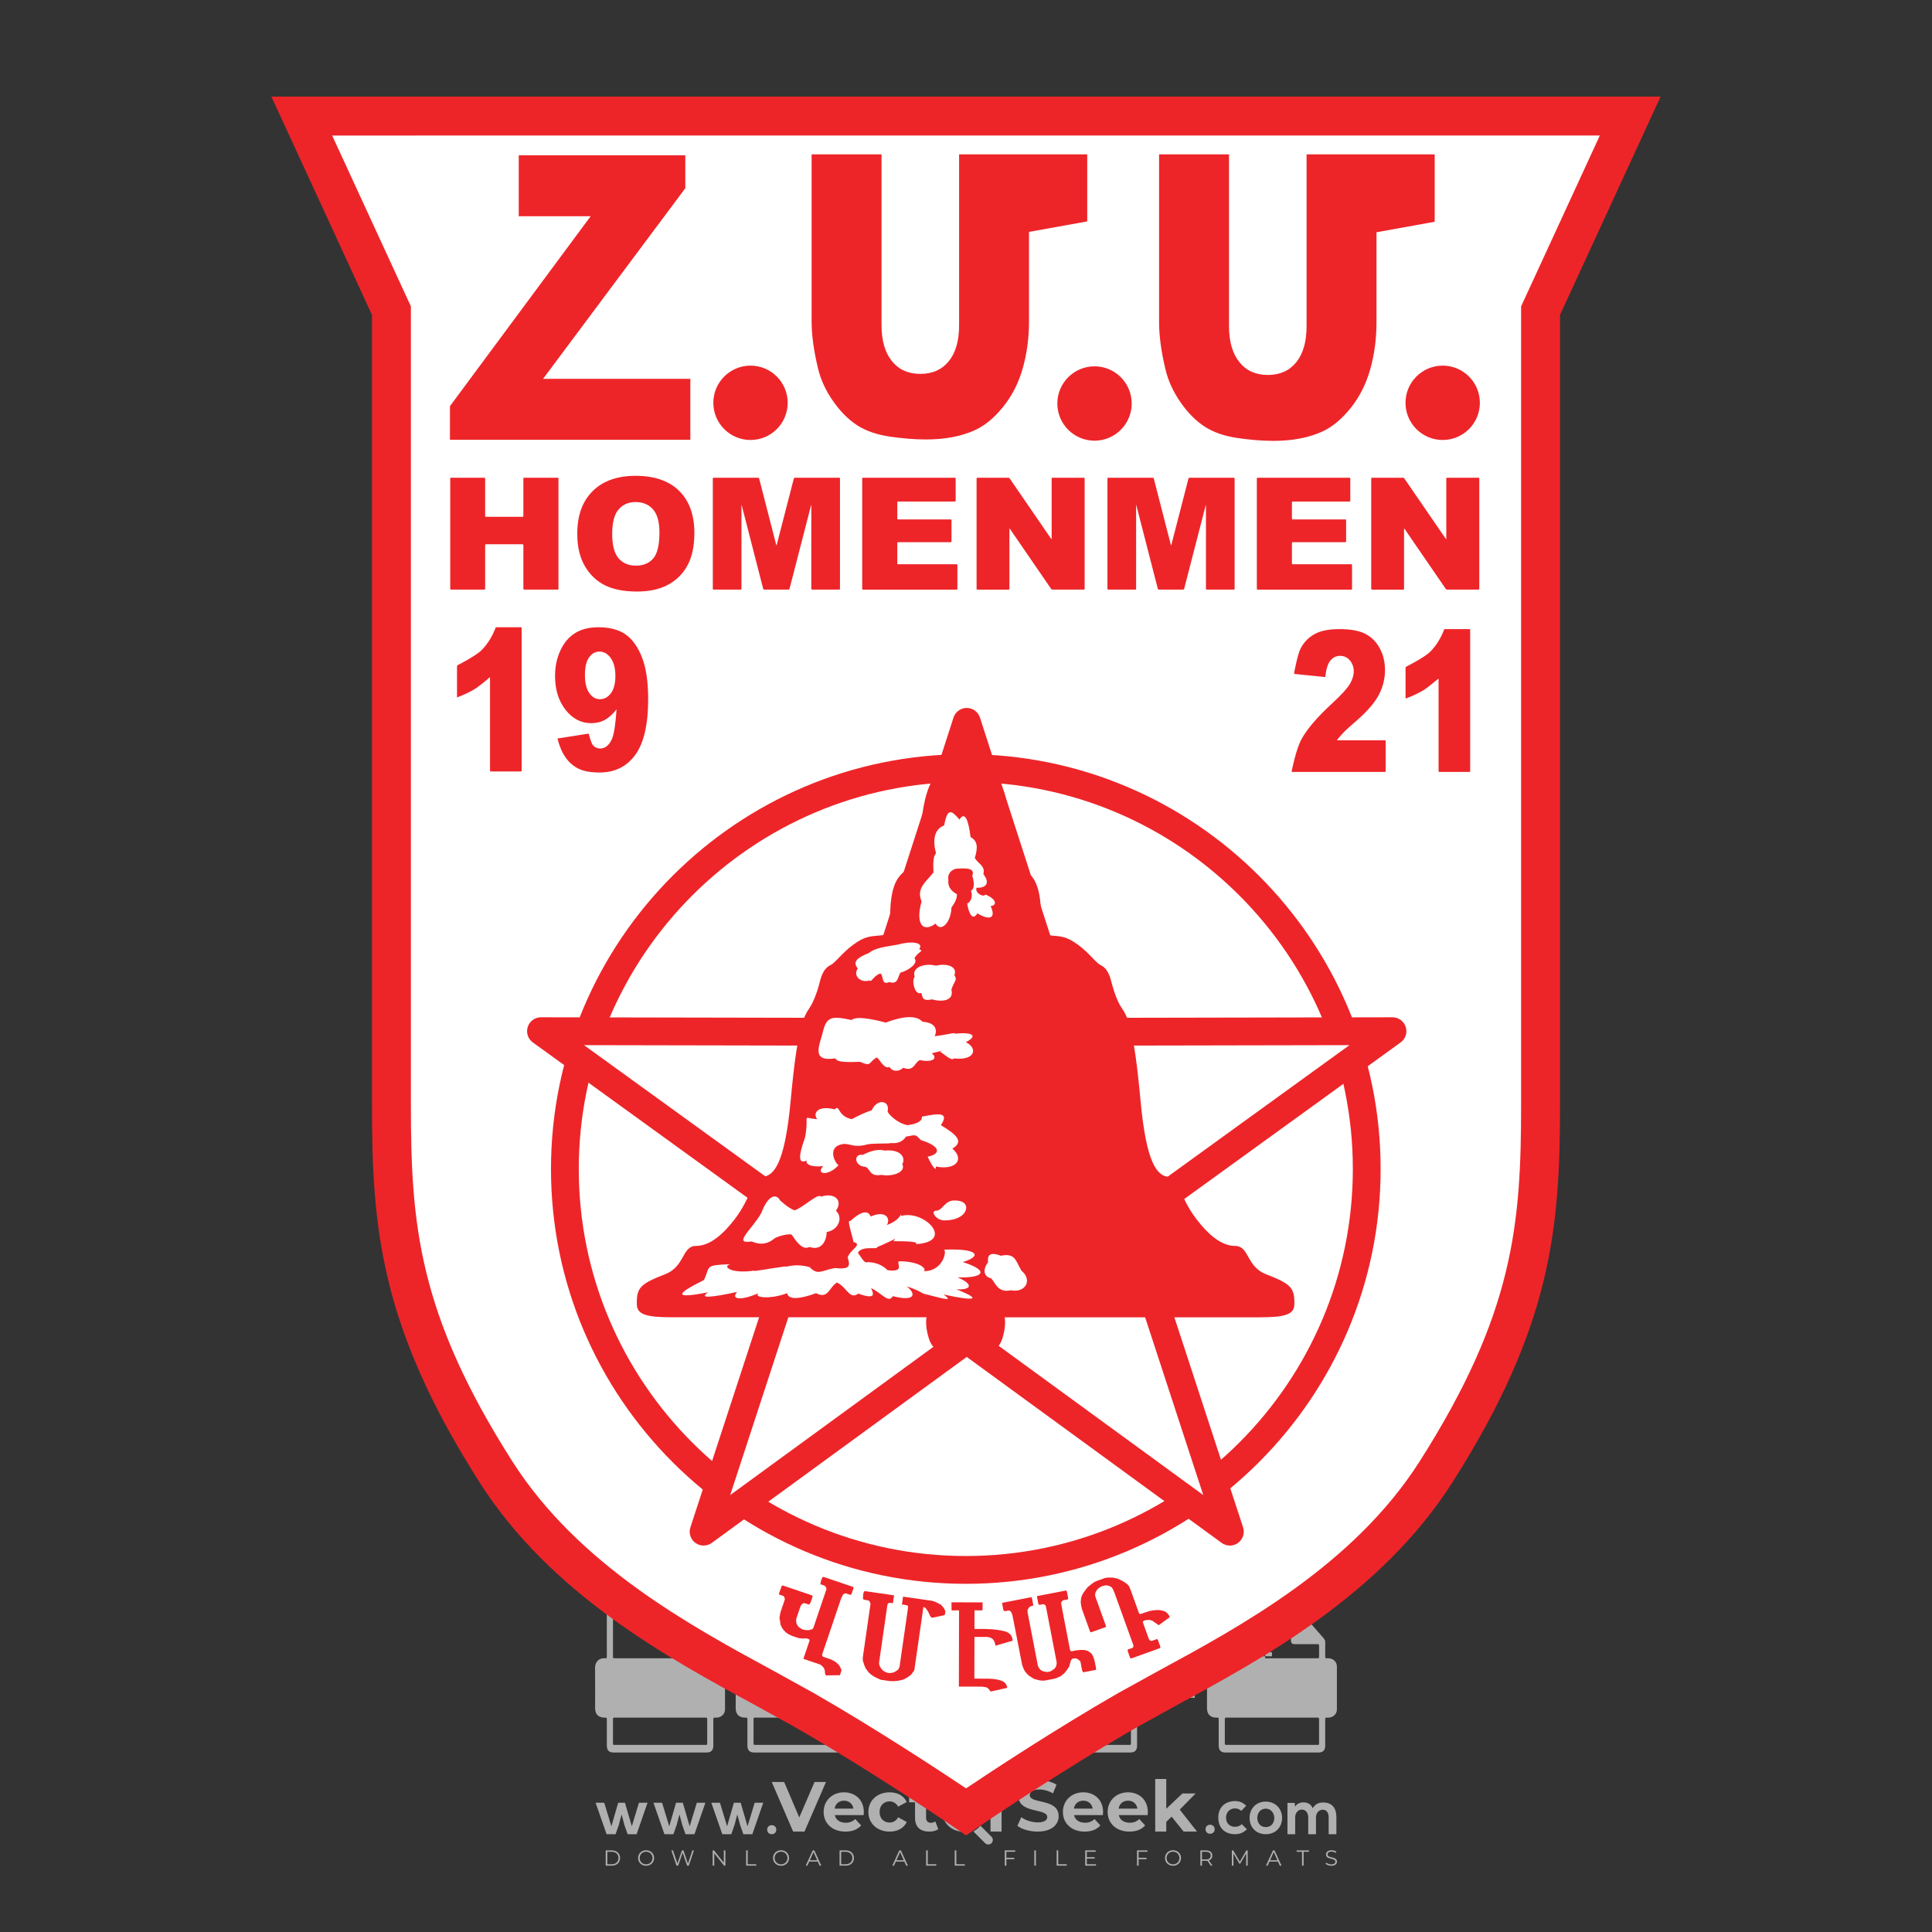 <?xml version="1.0" encoding="iso-8859-1"?>
<!-- Generator: Adobe Illustrator 24.3.0, SVG Export Plug-In . SVG Version: 6.00 Build 0)  -->
<svg version="1.1" id="Layer_1" xmlns="http://www.w3.org/2000/svg" xmlns:xlink="http://www.w3.org/1999/xlink" x="0px" y="0px"
	 viewBox="0 0 500 500" style="enable-background:new 0 0 500 500;" xml:space="preserve">
<rect x="0" y="0" width="500" height="500" fill="#333333" stroke="none"/>
<g id="watermark_1_">
	<g>
		<g id="watermark" style="opacity:0.61;">
			<g>
				<g>
					<g>
						<g>
							<polygon style="fill:#FFFFFF;" points="213.765,461.172 208.204,474.017 205.268,474.017 199.726,461.172 202.938,461.172 
								206.846,470.347 210.81,461.172 							"/>
						</g>
						<g>
							<path style="fill:#FFFFFF;" d="M223.507,469.741h-7.469c0.275,1.23,1.321,1.982,2.826,1.982c1.046,0,1.798-0.312,2.477-0.954
								l1.523,1.651c-0.917,1.046-2.294,1.597-4.074,1.597c-3.413,0-5.634-2.147-5.634-5.083c0-2.954,2.257-5.083,5.267-5.083
								c2.899,0,5.138,1.945,5.138,5.12C223.562,469.191,223.526,469.503,223.507,469.741 M216.002,468.071h4.863
								c-0.202-1.248-1.138-2.055-2.422-2.055C217.139,466.016,216.204,466.805,216.002,468.071"/>
						</g>
						<g>
							<path style="fill:#FFFFFF;" d="M224.735,468.934c0-2.973,2.294-5.083,5.505-5.083c2.074,0,3.707,0.899,4.423,2.514
								l-2.22,1.193c-0.532-0.936-1.321-1.358-2.221-1.358c-1.45,0-2.587,1.009-2.587,2.734c0,1.725,1.138,2.734,2.587,2.734
								c0.899,0,1.688-0.404,2.221-1.358l2.22,1.211c-0.716,1.578-2.349,2.495-4.423,2.495
								C227.029,474.017,224.735,471.907,224.735,468.934"/>
						</g>
						<g>
							<path style="fill:#FFFFFF;" d="M242.828,473.393c-0.587,0.422-1.45,0.624-2.331,0.624c-2.33,0-3.688-1.193-3.688-3.542
								v-4.055h-1.523v-2.202h1.523v-2.404h2.863v2.404h2.459v2.202h-2.459v4.019c0,0.844,0.458,1.303,1.229,1.303
								c0.422,0,0.844-0.128,1.156-0.367L242.828,473.393z"/>
						</g>
					</g>
					<g>
						<path style="fill:#FFFFFF;" d="M262.474,463.997v2.643c-0.238-0.018-0.422-0.037-0.642-0.037
							c-1.578,0-2.624,0.862-2.624,2.753v4.661h-2.863v-9.873h2.734v1.303C259.776,464.493,260.951,463.997,262.474,463.997"/>
					</g>
					<g>
						<path style="fill:#FFFFFF;" d="M263.299,472.53l1.009-2.239c1.083,0.789,2.697,1.339,4.239,1.339
							c1.762,0,2.477-0.587,2.477-1.376c0-2.404-7.469-0.752-7.469-5.524c0-2.184,1.762-4,5.413-4c1.615,0,3.267,0.385,4.459,1.138
							l-0.918,2.257c-1.193-0.679-2.422-1.009-3.56-1.009c-1.761,0-2.44,0.66-2.44,1.468c0,2.367,7.468,0.734,7.468,5.45
							c0,2.147-1.78,3.982-5.45,3.982C266.492,474.017,264.437,473.411,263.299,472.53"/>
					</g>
					<g>
						<path style="fill:#FFFFFF;" d="M285.428,469.741h-7.469c0.275,1.23,1.321,1.982,2.826,1.982c1.046,0,1.798-0.312,2.477-0.954
							l1.523,1.651c-0.918,1.046-2.294,1.597-4.074,1.597c-3.413,0-5.634-2.147-5.634-5.083c0-2.954,2.257-5.083,5.267-5.083
							c2.9,0,5.138,1.945,5.138,5.12C285.484,469.191,285.447,469.503,285.428,469.741 M277.923,468.071h4.863
							c-0.202-1.248-1.138-2.055-2.422-2.055C279.061,466.016,278.125,466.805,277.923,468.071"/>
					</g>
					<g>
						<path style="fill:#FFFFFF;" d="M297.007,469.741h-7.469c0.275,1.23,1.321,1.982,2.826,1.982c1.046,0,1.798-0.312,2.477-0.954
							l1.523,1.651c-0.918,1.046-2.294,1.597-4.074,1.597c-3.413,0-5.634-2.147-5.634-5.083c0-2.954,2.257-5.083,5.267-5.083
							c2.899,0,5.138,1.945,5.138,5.12C297.062,469.191,297.025,469.503,297.007,469.741 M289.501,468.071h4.863
							c-0.202-1.248-1.138-2.055-2.422-2.055C290.639,466.016,289.703,466.805,289.501,468.071"/>
					</g>
					<g>
						<polygon style="fill:#FFFFFF;" points="303.208,470.145 301.831,471.503 301.831,474.017 298.969,474.017 298.969,460.401 
							301.831,460.401 301.831,468.108 306.016,464.144 309.429,464.144 305.318,468.328 309.796,474.017 306.327,474.017 						"/>
					</g>
					<g>
						<path style="fill:#FFFFFF;" d="M256.601,475.359L256.601,475.359l-2.86-2.86c-0.435,0.508-0.953,0.943-1.534,1.284
							c-0.092,0.069-0.186,0.136-0.283,0.199l3.027,3.027c0.456,0.456,1.195,0.456,1.65,0
							C257.057,476.554,257.057,475.815,256.601,475.359"/>
					</g>
					<g>
						<path style="fill:#FFFFFF;" d="M249.984,463.244c0.221-0.173,0.495-0.281,0.797-0.281c0.042,0,0.083,0.002,0.124,0.006
							c-0.214-0.156-0.478-0.249-0.764-0.249c-0.395,0-0.744,0.18-0.981,0.458c-0.051,0-0.1,0.006-0.151,0.008
							c0.039-0.077,0.064-0.162,0.064-0.255c0-0.234-0.143-0.434-0.346-0.519c0.087,0.126,0.138,0.279,0.138,0.445
							c0,0.122-0.031,0.237-0.081,0.341c-2.811,0.201-5.03,2.539-5.03,5.4c0,2.993,2.426,5.42,5.42,5.42
							c2.993,0,5.42-2.426,5.42-5.42C254.595,465.879,252.593,463.635,249.984,463.244 M247.983,464.656
							c0.435,0,0.844,0.112,1.199,0.309c0.374-0.245,0.82-0.387,1.299-0.387c0.711,0,1.348,0.312,1.784,0.806
							c-0.435-0.379-1.004-0.61-1.627-0.61c-0.449,0-0.87,0.12-1.234,0.329c-0.079,0.046-0.156,0.096-0.229,0.15
							c-0.065-0.048-0.133-0.093-0.204-0.134c-0.369-0.219-0.8-0.344-1.26-0.344c-0.3,0-0.588,0.054-0.854,0.152
							C247.196,464.754,247.578,464.656,247.983,464.656 M251.772,469.098c0.115,0.305,0.181,0.634,0.181,0.979
							c0,1.534-1.244,2.777-2.778,2.777c-1.534,0-2.777-1.243-2.777-2.777c0-0.345,0.066-0.674,0.181-0.979
							c-0.62-0.382-1.035-1.064-1.035-1.846c0-1.197,0.971-2.168,2.168-2.168c0.565,0,1.078,0.218,1.463,0.572
							c0.386-0.354,0.899-0.572,1.464-0.572c1.197,0,2.168,0.971,2.168,2.168C252.807,468.034,252.392,468.716,251.772,469.098"/>
					</g>
					<g>
						<path style="fill:#FFFFFF;" d="M251.666,467.061c0,0.497-0.404,0.901-0.901,0.901c-0.497,0-0.901-0.404-0.901-0.901
							s0.404-0.901,0.901-0.901c0.101,0,0.197,0.017,0.287,0.047c-0.03,0.062-0.045,0.132-0.045,0.204
							c0,0.273,0.221,0.494,0.494,0.494c0.05,0,0.099-0.008,0.146-0.022C251.66,466.941,251.666,467,251.666,467.061"/>
					</g>
					<g>
						<path style="fill:#FFFFFF;" d="M248.255,467.061c0,0.376-0.305,0.681-0.681,0.681c-0.376,0-0.681-0.305-0.681-0.681
							s0.305-0.681,0.681-0.681c0.076,0,0.149,0.013,0.217,0.035c-0.023,0.047-0.034,0.1-0.034,0.155
							c0,0.206,0.167,0.374,0.374,0.374c0.038,0,0.075-0.006,0.11-0.017C248.25,466.97,248.255,467.015,248.255,467.061"/>
					</g>
					<g>
						<g>
							<g>
								<rect x="242.908" y="467.83" style="fill:#FFFFFF;" width="0.616" height="0.616"/>
							</g>
							<g>
								<rect x="254.827" y="467.83" style="fill:#FFFFFF;" width="0.616" height="0.616"/>
							</g>
							<g>
								<path style="fill:#FFFFFF;" d="M255.205,468.082h-0.14c0-3.248-2.642-5.89-5.89-5.89c-3.248,0-5.89,2.642-5.89,5.89h-0.14
									c0-1.611,0.627-3.125,1.766-4.264c1.139-1.139,2.653-1.766,4.264-1.766c1.611,0,3.125,0.627,4.264,1.766
									C254.578,464.957,255.205,466.471,255.205,468.082"/>
							</g>
						</g>
						<g>
							<rect x="248.868" y="461.814" style="fill:#FFFFFF;" width="0.616" height="0.616"/>
						</g>
						<g>
							<rect x="244.95" y="462.052" style="fill:#FFFFFF;" width="8.45" height="0.14"/>
						</g>
						<g>
							<path style="fill:#FFFFFF;" d="M245.174,462.15c0,0.108-0.088,0.196-0.196,0.196c-0.108,0-0.196-0.088-0.196-0.196
								c0-0.108,0.088-0.196,0.196-0.196C245.086,461.954,245.174,462.042,245.174,462.15"/>
						</g>
						<g>
							<path style="fill:#FFFFFF;" d="M253.596,462.15c0,0.108-0.088,0.196-0.196,0.196c-0.108,0-0.196-0.088-0.196-0.196
								c0-0.108,0.088-0.196,0.196-0.196C253.509,461.954,253.596,462.042,253.596,462.15"/>
						</g>
					</g>
				</g>
				<g>
					<path style="fill:#FFFFFF;" d="M314.356,473.409c0,1.559-2.364,1.559-2.364,0C311.993,471.851,314.356,471.851,314.356,473.409
						z"/>
				</g>
				<g>
					<g>
						<g>
							<path style="fill:#FFFFFF;" d="M161.739,466.549l1.772,6.088l1.855-6.088h2.215l-2.823,8.14h-2.33l-0.837-2.396l-0.722-2.708
								l-0.722,2.708l-0.837,2.396h-2.33l-2.839-8.14h2.231l1.855,6.088l1.756-6.088H161.739z"/>
						</g>
						<g>
							<path style="fill:#FFFFFF;" d="M176.713,466.549l1.772,6.088l1.855-6.088h2.215l-2.823,8.14h-2.33l-0.837-2.396l-0.722-2.708
								l-0.722,2.708l-0.837,2.396h-2.33l-2.839-8.14h2.231l1.855,6.088l1.756-6.088H176.713z"/>
						</g>
						<g>
							<path style="fill:#FFFFFF;" d="M191.687,466.549l1.772,6.088l1.855-6.088h2.215l-2.823,8.14h-2.33l-0.837-2.396l-0.722-2.708
								l-0.722,2.708l-0.837,2.396h-2.33l-2.839-8.14h2.231l1.855,6.088l1.756-6.088H191.687z"/>
						</g>
					</g>
					<g>
						<path style="fill:#FFFFFF;" d="M200.908,473.52c0,1.559-2.364,1.559-2.364,0C198.545,471.962,200.908,471.962,200.908,473.52z
							"/>
					</g>
					<g>
						<path style="fill:#FFFFFF;" d="M322.71,473.409c-0.935,0.919-1.919,1.28-3.117,1.28c-2.346,0-4.3-1.411-4.3-4.282
							s1.953-4.284,4.3-4.284c1.149,0,2.035,0.329,2.921,1.199l-1.264,1.329c-0.476-0.428-1.066-0.64-1.623-0.64
							c-1.346,0-2.33,0.985-2.33,2.396c0,1.542,1.05,2.362,2.297,2.362c0.64,0,1.28-0.18,1.772-0.672L322.71,473.409z"/>
					</g>
					<g>
						<path style="fill:#FFFFFF;" d="M331.805,470.472c0,2.33-1.591,4.217-4.217,4.217c-2.626,0-4.201-1.887-4.201-4.217
							c0-2.314,1.609-4.217,4.185-4.217C330.149,466.255,331.805,468.158,331.805,470.472z M325.389,470.472
							c0,1.231,0.739,2.38,2.199,2.38c1.46,0,2.199-1.149,2.199-2.38c0-1.215-0.854-2.396-2.199-2.396
							C326.144,468.077,325.389,469.258,325.389,470.472z"/>
					</g>
					<g>
						<path style="fill:#FFFFFF;" d="M338.572,474.689v-4.332c0-1.068-0.559-2.035-1.658-2.035c-1.082,0-1.722,0.967-1.722,2.035
							v4.332h-2.003v-8.107h1.855l0.148,0.985c0.426-0.82,1.362-1.116,2.133-1.116c0.969,0,1.937,0.394,2.396,1.51
							c0.723-1.149,1.658-1.478,2.708-1.478c2.297,0,3.43,1.412,3.43,3.84v4.365h-2.003v-4.365c0-1.066-0.442-1.97-1.526-1.97
							c-1.082,0-1.756,0.935-1.756,2.003v4.332H338.572z"/>
					</g>
				</g>
			</g>
		</g>
		<g style="opacity:0.61;">
			<g>
				<g>
					<path style="fill:#FFFFFF;" d="M345.988,431.299c-0.006-1.224-0.959-2.121-2.189-2.14c-0.924-0.014-0.832,0.12-0.834-0.867
						c-0.003-1.097-0.007-2.194,0.003-3.292c0.003-0.379-0.112-0.691-0.362-0.976c-2.342-2.668-4.678-5.342-7.019-8.011
						c-0.12-0.137-0.275-0.244-0.414-0.366c-6.214,0-12.427,0-18.641,0c-0.794,0.293-1.14,0.868-1.138,1.709
						c0.01,3.748,0.004,7.496,0.004,11.243c0,0.556-0.003,0.589-0.55,0.551c-1.497-0.102-2.516,0.986-2.497,2.492
						c0.044,3.476,0.013,6.953,0.014,10.429c0.001,1.58,0.867,2.443,2.45,2.449c0.582,0.002,0.582,0.002,0.582,0.6
						c0,2.219-0.001,4.438,0.001,6.657c0.001,1.192,0.58,1.771,1.768,1.771c8.013,0.001,16.027,0.001,24.04,0
						c1.168,0,1.755-0.583,1.757-1.745c0.002-2.256,0-4.512,0.001-6.768c0-0.512,0.002-0.511,0.52-0.515
						c0.271-0.002,0.541,0.008,0.809-0.058c0.996-0.246,1.69-1.044,1.694-2.069C346.003,438.696,346.005,434.997,345.988,431.299z
						 M317.537,417.162c5.337,0,10.674,0,16.01,0c0.548,0,0.554,0.007,0.554,0.561c0.001,2.243-0.001,4.486,0.001,6.73
						c0.001,0.811,0.249,1.059,1.06,1.059c1.91,0.001,3.821,0,5.731,0.001c0.458,0,0.479,0.021,0.481,0.483
						c0.003,0.887,0.002,1.775,0,2.662c-0.001,0.477-0.024,0.498-0.504,0.499c-3.895,0.001-7.79,0-11.684,0
						c-3.882,0-7.765,0-11.647,0c-0.55,0-0.552-0.001-0.552-0.561c-0.001-3.624-0.001-7.247,0-10.871
						C316.987,417.166,316.991,417.162,317.537,417.162z M340.822,451.579c-3.883,0.001-7.766,0-11.65,0c-3.871,0-7.742,0-11.613,0
						c-0.572,0-0.574-0.002-0.574-0.579c-0.001-1.997-0.001-3.994,0.001-5.991c0-0.464,0.023-0.486,0.478-0.487
						c7.803-0.001,15.607-0.001,23.41,0c0.478,0,0.499,0.02,0.499,0.503c0.002,1.997,0.001,3.994,0,5.991
						C341.375,451.574,341.37,451.579,340.822,451.579z"/>
				</g>
				<g>
					<g>
						<rect x="327.418" y="417.053" style="fill:#FFFFFF;" width="1.757" height="1.054"/>
					</g>
					<g>
						<rect x="325.662" y="418.107" style="fill:#FFFFFF;" width="1.757" height="1.054"/>
					</g>
					<g>
						<rect x="327.418" y="419.161" style="fill:#FFFFFF;" width="1.757" height="1.054"/>
					</g>
					<g>
						<rect x="325.662" y="420.215" style="fill:#FFFFFF;" width="1.757" height="1.054"/>
					</g>
					<g>
						<rect x="327.418" y="421.269" style="fill:#FFFFFF;" width="1.757" height="1.054"/>
					</g>
					<g>
						<rect x="325.662" y="422.323" style="fill:#FFFFFF;" width="1.757" height="1.054"/>
					</g>
					<g>
						<rect x="327.418" y="423.378" style="fill:#FFFFFF;" width="1.757" height="1.054"/>
					</g>
					<g>
						<rect x="325.662" y="424.432" style="fill:#FFFFFF;" width="1.757" height="1.054"/>
					</g>
					<g>
						<rect x="327.418" y="425.486" style="fill:#FFFFFF;" width="1.757" height="1.054"/>
					</g>
					<g>
						<rect x="325.662" y="426.54" style="fill:#FFFFFF;" width="1.757" height="1.054"/>
					</g>
					<g>
						<rect x="327.418" y="427.594" style="fill:#FFFFFF;" width="1.757" height="1.054"/>
					</g>
					<g>
						<rect x="325.662" y="428.648" style="fill:#FFFFFF;" width="1.757" height="1.054"/>
					</g>
				</g>
			</g>
			<g>
				<path style="fill:#FFFFFF;" d="M187.637,431.299c-0.006-1.224-0.959-2.121-2.189-2.14c-0.924-0.014-0.832,0.12-0.834-0.867
					c-0.003-1.097-0.007-2.194,0.003-3.292c0.003-0.379-0.112-0.691-0.362-0.976c-2.342-2.668-4.678-5.342-7.019-8.011
					c-0.12-0.137-0.275-0.244-0.414-0.366c-6.214,0-12.427,0-18.641,0c-0.794,0.293-1.14,0.868-1.138,1.709
					c0.01,3.748,0.004,7.496,0.004,11.243c0,0.556-0.003,0.589-0.55,0.551c-1.497-0.102-2.516,0.986-2.497,2.492
					c0.044,3.476,0.013,6.953,0.014,10.429c0.001,1.58,0.867,2.443,2.45,2.449c0.582,0.002,0.582,0.002,0.582,0.6
					c0,2.219-0.001,4.438,0.001,6.657c0.001,1.192,0.58,1.771,1.768,1.771c8.013,0.001,16.027,0.001,24.04,0
					c1.168,0,1.755-0.583,1.757-1.745c0.002-2.256,0-4.512,0.001-6.768c0-0.512,0.002-0.511,0.52-0.515
					c0.271-0.002,0.541,0.008,0.809-0.058c0.996-0.246,1.69-1.044,1.694-2.069C187.652,438.696,187.655,434.997,187.637,431.299z
					 M159.187,417.162c5.337,0,10.674,0,16.01,0c0.548,0,0.554,0.007,0.554,0.561c0.001,2.243-0.001,4.486,0.001,6.73
					c0.001,0.811,0.249,1.059,1.06,1.059c1.91,0.001,3.821,0,5.731,0.001c0.458,0,0.479,0.021,0.481,0.483
					c0.003,0.887,0.002,1.775,0,2.662c-0.001,0.477-0.024,0.498-0.504,0.499c-3.895,0.001-7.79,0-11.684,0
					c-3.882,0-7.765,0-11.647,0c-0.55,0-0.552-0.001-0.552-0.561c-0.001-3.624-0.001-7.247,0-10.871
					C158.636,417.166,158.64,417.162,159.187,417.162z M182.472,451.579c-3.883,0.001-7.766,0-11.65,0c-3.871,0-7.742,0-11.613,0
					c-0.572,0-0.574-0.002-0.574-0.579c-0.001-1.997-0.001-3.994,0.001-5.991c0-0.464,0.023-0.486,0.478-0.487
					c7.803-0.001,15.607-0.001,23.41,0c0.478,0,0.499,0.02,0.499,0.503c0.002,1.997,0.001,3.994,0,5.991
					C183.024,451.574,183.019,451.579,182.472,451.579z"/>
			</g>
			<g>
				<path style="fill:#FFFFFF;" d="M159.779,440.669v-7.897h2.779c0.375,0,0.726,0.061,1.053,0.182
					c0.327,0.121,0.612,0.292,0.855,0.513c0.242,0.221,0.434,0.483,0.573,0.789c0.14,0.305,0.21,0.642,0.21,1.009
					c0,0.375-0.07,0.715-0.21,1.02c-0.14,0.305-0.331,0.568-0.573,0.789c-0.243,0.221-0.528,0.392-0.855,0.513
					c-0.327,0.121-0.678,0.182-1.053,0.182h-1.29v2.901H159.779z M162.58,436.356c0.39,0,0.684-0.111,0.882-0.331
					c0.199-0.22,0.298-0.474,0.298-0.761c0-0.14-0.024-0.276-0.072-0.408c-0.048-0.132-0.121-0.248-0.221-0.347
					c-0.099-0.099-0.223-0.178-0.37-0.237c-0.147-0.059-0.32-0.089-0.518-0.089h-1.312v2.173H162.58z"/>
				<path style="fill:#FFFFFF;" d="M166.308,432.771h1.731l3.177,5.294h0.088l-0.088-1.522v-3.772h1.478v7.897h-1.566l-3.353-5.592
					h-0.088l0.088,1.522v4.07h-1.467V432.771z"/>
				<path style="fill:#FFFFFF;" d="M177.922,436.334h3.872c0.022,0.089,0.04,0.195,0.055,0.32c0.014,0.125,0.022,0.25,0.022,0.375
					c0,0.507-0.077,0.985-0.231,1.434c-0.154,0.449-0.397,0.849-0.728,1.202c-0.353,0.375-0.776,0.666-1.268,0.871
					c-0.493,0.206-1.055,0.309-1.688,0.309c-0.574,0-1.114-0.103-1.622-0.309c-0.507-0.206-0.948-0.492-1.323-0.86
					c-0.375-0.367-0.673-0.803-0.894-1.307c-0.221-0.504-0.331-1.053-0.331-1.649c0-0.595,0.11-1.145,0.331-1.649
					c0.221-0.504,0.518-0.939,0.894-1.307c0.375-0.367,0.816-0.654,1.323-0.86c0.507-0.206,1.048-0.309,1.622-0.309
					c0.64,0,1.211,0.11,1.715,0.331c0.504,0.221,0.935,0.526,1.296,0.915l-1.025,1.004c-0.258-0.272-0.544-0.48-0.861-0.623
					c-0.316-0.143-0.695-0.215-1.136-0.215c-0.361,0-0.703,0.065-1.026,0.193c-0.324,0.129-0.607,0.311-0.85,0.546
					c-0.242,0.235-0.436,0.52-0.579,0.855c-0.143,0.335-0.215,0.708-0.215,1.119c0,0.412,0.072,0.785,0.215,1.12
					c0.143,0.335,0.338,0.62,0.584,0.855c0.246,0.235,0.531,0.418,0.855,0.546c0.323,0.129,0.669,0.193,1.037,0.193
					c0.419,0,0.773-0.061,1.064-0.182c0.29-0.121,0.538-0.278,0.744-0.469c0.148-0.132,0.275-0.3,0.381-0.502
					c0.106-0.202,0.189-0.428,0.248-0.678h-2.482V436.334z"/>
			</g>
			<g>
				<path style="fill:#FFFFFF;" d="M224.019,431.299c-0.006-1.224-0.959-2.121-2.189-2.14c-0.924-0.014-0.832,0.12-0.834-0.867
					c-0.003-1.097-0.007-2.194,0.003-3.292c0.003-0.379-0.112-0.691-0.362-0.976c-2.342-2.668-4.678-5.342-7.019-8.011
					c-0.12-0.137-0.275-0.244-0.414-0.366c-6.214,0-12.427,0-18.641,0c-0.794,0.293-1.14,0.868-1.138,1.709
					c0.01,3.748,0.004,7.496,0.004,11.243c0,0.556-0.003,0.589-0.55,0.551c-1.497-0.102-2.516,0.986-2.497,2.492
					c0.044,3.476,0.013,6.953,0.014,10.429c0.001,1.58,0.867,2.443,2.45,2.449c0.582,0.002,0.582,0.002,0.582,0.6
					c0,2.219-0.001,4.438,0.001,6.657c0.001,1.192,0.58,1.771,1.768,1.771c8.013,0.001,16.027,0.001,24.04,0
					c1.168,0,1.755-0.583,1.757-1.745c0.002-2.256,0-4.512,0.001-6.768c0-0.512,0.002-0.511,0.52-0.515
					c0.271-0.002,0.541,0.008,0.809-0.058c0.997-0.246,1.69-1.044,1.694-2.069C224.034,438.696,224.036,434.997,224.019,431.299z
					 M195.568,417.162c5.337,0,10.674,0,16.01,0c0.548,0,0.554,0.007,0.554,0.561c0.001,2.243-0.001,4.486,0.001,6.73
					c0.001,0.811,0.249,1.059,1.06,1.059c1.91,0.001,3.821,0,5.731,0.001c0.458,0,0.479,0.021,0.481,0.483
					c0.003,0.887,0.002,1.775,0,2.662c-0.001,0.477-0.024,0.498-0.504,0.499c-3.895,0.001-7.79,0-11.684,0
					c-3.882,0-7.765,0-11.647,0c-0.55,0-0.552-0.001-0.552-0.561c-0.001-3.624-0.001-7.247,0-10.871
					C195.018,417.166,195.022,417.162,195.568,417.162z M218.854,451.579c-3.883,0.001-7.766,0-11.65,0c-3.871,0-7.742,0-11.613,0
					c-0.572,0-0.574-0.002-0.574-0.579c-0.001-1.997-0.001-3.994,0.001-5.991c0-0.464,0.023-0.486,0.478-0.487
					c7.803-0.001,15.607-0.001,23.41,0c0.478,0,0.499,0.02,0.499,0.503c0.002,1.997,0.001,3.994,0,5.991
					C219.406,451.574,219.401,451.579,218.854,451.579z"/>
			</g>
			<g>
				<path style="fill:#FFFFFF;" d="M205.111,432.771h1.699l2.967,7.897h-1.644l-0.651-1.886h-3.044l-0.651,1.886h-1.643
					L205.111,432.771z M206.997,437.415l-0.706-1.974l-0.287-0.96h-0.088l-0.287,0.96l-0.706,1.974H206.997z"/>
				<path style="fill:#FFFFFF;" d="M211.331,434.536c-0.125,0-0.245-0.024-0.359-0.072c-0.114-0.048-0.213-0.114-0.298-0.199
					c-0.084-0.084-0.151-0.182-0.198-0.292c-0.048-0.11-0.072-0.232-0.072-0.364s0.024-0.254,0.072-0.364
					c0.048-0.11,0.114-0.208,0.198-0.292c0.084-0.084,0.184-0.151,0.298-0.198c0.114-0.048,0.233-0.072,0.359-0.072
					c0.257,0,0.478,0.09,0.662,0.27c0.184,0.181,0.276,0.399,0.276,0.656s-0.092,0.476-0.276,0.656
					C211.809,434.446,211.589,434.536,211.331,434.536z M210.615,440.669v-5.404h1.445v5.404H210.615z"/>
			</g>
			<g>
				<path style="fill:#FFFFFF;" d="M261.044,431.299c-0.006-1.224-0.959-2.121-2.189-2.14c-0.924-0.014-0.832,0.12-0.834-0.867
					c-0.003-1.097-0.007-2.194,0.003-3.292c0.003-0.379-0.112-0.691-0.362-0.976c-2.342-2.668-4.678-5.342-7.019-8.011
					c-0.12-0.137-0.275-0.244-0.414-0.366c-6.214,0-12.427,0-18.641,0c-0.794,0.293-1.14,0.868-1.138,1.709
					c0.01,3.748,0.004,7.496,0.004,11.243c0,0.556-0.003,0.589-0.55,0.551c-1.497-0.102-2.516,0.986-2.497,2.492
					c0.044,3.476,0.013,6.953,0.014,10.429c0.001,1.58,0.867,2.443,2.45,2.449c0.582,0.002,0.582,0.002,0.582,0.6
					c0,2.219-0.001,4.438,0.001,6.657c0.001,1.192,0.58,1.771,1.768,1.771c8.013,0.001,16.027,0.001,24.04,0
					c1.168,0,1.755-0.583,1.757-1.745c0.002-2.256,0-4.512,0.001-6.768c0-0.512,0.002-0.511,0.52-0.515
					c0.271-0.002,0.541,0.008,0.809-0.058c0.996-0.246,1.69-1.044,1.694-2.069C261.059,438.696,261.061,434.997,261.044,431.299z
					 M232.593,417.162c5.337,0,10.674,0,16.01,0c0.548,0,0.554,0.007,0.554,0.561c0.001,2.243-0.001,4.486,0.001,6.73
					c0.001,0.811,0.249,1.059,1.06,1.059c1.91,0.001,3.821,0,5.731,0.001c0.458,0,0.479,0.021,0.481,0.483
					c0.003,0.887,0.002,1.775,0,2.662c-0.001,0.477-0.024,0.498-0.504,0.499c-3.895,0.001-7.79,0-11.684,0
					c-3.882,0-7.765,0-11.647,0c-0.55,0-0.552-0.001-0.552-0.561c-0.001-3.624-0.001-7.247,0-10.871
					C232.042,417.166,232.047,417.162,232.593,417.162z M255.878,451.579c-3.883,0.001-7.766,0-11.65,0c-3.871,0-7.742,0-11.613,0
					c-0.572,0-0.574-0.002-0.574-0.579c-0.001-1.997-0.001-3.994,0.001-5.991c0-0.464,0.023-0.486,0.478-0.487
					c7.803-0.001,15.607-0.001,23.41,0c0.478,0,0.499,0.02,0.499,0.503c0.002,1.997,0.001,3.994,0,5.991
					C256.431,451.574,256.426,451.579,255.878,451.579z"/>
			</g>
			<g>
				<path style="fill:#FFFFFF;" d="M236.361,440.845c-0.338,0-0.662-0.048-0.971-0.143c-0.309-0.095-0.592-0.239-0.849-0.43
					c-0.257-0.191-0.481-0.425-0.673-0.7c-0.191-0.276-0.342-0.597-0.452-0.965l1.401-0.551c0.103,0.397,0.283,0.726,0.54,0.987
					c0.257,0.261,0.596,0.392,1.015,0.392c0.154,0,0.303-0.02,0.447-0.061c0.143-0.04,0.272-0.099,0.386-0.176
					s0.204-0.175,0.27-0.292c0.066-0.118,0.099-0.254,0.099-0.408c0-0.147-0.026-0.279-0.077-0.397
					c-0.051-0.117-0.138-0.227-0.259-0.331c-0.121-0.103-0.28-0.202-0.475-0.298c-0.195-0.095-0.435-0.195-0.722-0.298l-0.485-0.176
					c-0.213-0.073-0.429-0.173-0.645-0.298c-0.217-0.125-0.413-0.276-0.59-0.452c-0.177-0.176-0.322-0.384-0.436-0.623
					c-0.114-0.239-0.171-0.509-0.171-0.81c0-0.309,0.06-0.597,0.182-0.866c0.121-0.268,0.294-0.503,0.518-0.706
					c0.224-0.202,0.492-0.36,0.805-0.474s0.66-0.171,1.042-0.171c0.397,0,0.74,0.053,1.031,0.16
					c0.291,0.107,0.537,0.243,0.739,0.408c0.202,0.165,0.366,0.348,0.491,0.546c0.125,0.199,0.217,0.386,0.276,0.563l-1.312,0.551
					c-0.074-0.221-0.208-0.419-0.402-0.596c-0.195-0.176-0.462-0.265-0.8-0.265c-0.324,0-0.592,0.075-0.805,0.226
					c-0.213,0.151-0.32,0.348-0.32,0.59c0,0.235,0.103,0.436,0.309,0.601c0.206,0.165,0.533,0.325,0.982,0.48l0.497,0.165
					c0.316,0.111,0.605,0.237,0.866,0.381c0.261,0.143,0.485,0.314,0.673,0.513c0.187,0.199,0.331,0.425,0.43,0.678
					c0.1,0.254,0.149,0.546,0.149,0.877c0,0.412-0.083,0.767-0.248,1.064c-0.165,0.298-0.377,0.542-0.634,0.734
					c-0.258,0.191-0.548,0.335-0.872,0.43C236.986,440.797,236.67,440.845,236.361,440.845z"/>
				<path style="fill:#FFFFFF;" d="M239.516,432.771h1.61l1.633,4.754l0.287,1.015h0.088l0.309-1.015l1.699-4.754h1.61l-2.879,7.897
					h-1.566L239.516,432.771z"/>
				<path style="fill:#FFFFFF;" d="M251.097,436.334h3.871c0.022,0.089,0.04,0.195,0.055,0.32c0.015,0.125,0.023,0.25,0.023,0.375
					c0,0.507-0.078,0.985-0.232,1.434c-0.154,0.449-0.397,0.849-0.728,1.202c-0.353,0.375-0.775,0.666-1.268,0.871
					c-0.493,0.206-1.055,0.309-1.688,0.309c-0.574,0-1.114-0.103-1.621-0.309c-0.507-0.206-0.949-0.492-1.324-0.86
					c-0.375-0.367-0.673-0.803-0.894-1.307c-0.22-0.504-0.331-1.053-0.331-1.649c0-0.595,0.11-1.145,0.331-1.649
					c0.221-0.504,0.518-0.939,0.894-1.307c0.375-0.367,0.816-0.654,1.324-0.86c0.507-0.206,1.047-0.309,1.621-0.309
					c0.64,0,1.211,0.11,1.715,0.331c0.504,0.221,0.936,0.526,1.296,0.915l-1.026,1.004c-0.257-0.272-0.544-0.48-0.861-0.623
					c-0.316-0.143-0.694-0.215-1.136-0.215c-0.36,0-0.702,0.065-1.026,0.193c-0.323,0.129-0.607,0.311-0.849,0.546
					c-0.243,0.235-0.436,0.52-0.579,0.855c-0.143,0.335-0.215,0.708-0.215,1.119c0,0.412,0.072,0.785,0.215,1.12
					c0.143,0.335,0.338,0.62,0.585,0.855c0.246,0.235,0.531,0.418,0.854,0.546c0.324,0.129,0.669,0.193,1.037,0.193
					c0.419,0,0.774-0.061,1.064-0.182c0.29-0.121,0.539-0.278,0.745-0.469c0.147-0.132,0.274-0.3,0.38-0.502
					c0.107-0.202,0.189-0.428,0.248-0.678h-2.482V436.334z"/>
			</g>
			<g>
				<path style="fill:#FFFFFF;" d="M297.3,431.299c-0.006-1.224-0.959-2.121-2.189-2.14c-0.924-0.014-0.832,0.12-0.834-0.867
					c-0.003-1.097-0.007-2.194,0.003-3.292c0.003-0.379-0.112-0.691-0.362-0.976c-2.342-2.668-4.678-5.342-7.019-8.011
					c-0.12-0.137-0.275-0.244-0.414-0.366c-6.214,0-12.427,0-18.641,0c-0.794,0.293-1.14,0.868-1.138,1.709
					c0.01,3.748,0.004,7.496,0.004,11.243c0,0.556-0.003,0.589-0.55,0.551c-1.497-0.102-2.516,0.986-2.497,2.492
					c0.044,3.476,0.013,6.953,0.014,10.429c0.001,1.58,0.867,2.443,2.45,2.449c0.582,0.002,0.582,0.002,0.582,0.6
					c0,2.219-0.001,4.438,0.001,6.657c0.001,1.192,0.58,1.771,1.768,1.771c8.013,0.001,16.027,0.001,24.04,0
					c1.168,0,1.755-0.583,1.757-1.745c0.002-2.256,0-4.512,0.001-6.768c0-0.512,0.002-0.511,0.52-0.515
					c0.271-0.002,0.541,0.008,0.809-0.058c0.996-0.246,1.69-1.044,1.694-2.069C297.315,438.696,297.318,434.997,297.3,431.299z
					 M268.85,417.162c5.337,0,10.674,0,16.01,0c0.548,0,0.554,0.007,0.554,0.561c0.001,2.243-0.001,4.486,0.001,6.73
					c0.001,0.811,0.249,1.059,1.06,1.059c1.91,0.001,3.821,0,5.731,0.001c0.458,0,0.479,0.021,0.481,0.483
					c0.003,0.887,0.002,1.775,0,2.662c-0.001,0.477-0.024,0.498-0.504,0.499c-3.895,0.001-7.79,0-11.684,0
					c-3.882,0-7.765,0-11.647,0c-0.55,0-0.552-0.001-0.552-0.561c-0.001-3.624-0.001-7.247,0-10.871
					C268.299,417.166,268.303,417.162,268.85,417.162z M292.135,451.579c-3.883,0.001-7.766,0-11.65,0c-3.871,0-7.742,0-11.613,0
					c-0.572,0-0.574-0.002-0.574-0.579c-0.001-1.997-0.001-3.994,0.001-5.991c0-0.464,0.023-0.486,0.478-0.487
					c7.803-0.001,15.607-0.001,23.41,0c0.478,0,0.499,0.02,0.499,0.503c0.001,1.997,0.001,3.994,0,5.991
					C292.687,451.574,292.682,451.579,292.135,451.579z"/>
			</g>
			<g>
				<path style="fill:#FFFFFF;" d="M272.966,434.183v1.831h3.165v1.412h-3.165v1.831h3.518v1.412h-5.007v-7.897h5.007v1.412H272.966
					z"/>
				<path style="fill:#FFFFFF;" d="M277.852,440.669v-7.897h2.779c0.375,0,0.726,0.061,1.053,0.182
					c0.327,0.121,0.612,0.292,0.855,0.513c0.243,0.221,0.434,0.483,0.574,0.789c0.14,0.305,0.209,0.642,0.209,1.009
					c0,0.375-0.07,0.715-0.209,1.02c-0.14,0.305-0.331,0.568-0.574,0.789c-0.243,0.221-0.528,0.392-0.855,0.513
					c-0.327,0.121-0.678,0.182-1.053,0.182h-1.29v2.901H277.852z M280.653,436.356c0.389,0,0.684-0.111,0.882-0.331
					c0.199-0.22,0.298-0.474,0.298-0.761c0-0.14-0.024-0.276-0.072-0.408c-0.048-0.132-0.121-0.248-0.221-0.347
					c-0.099-0.099-0.222-0.178-0.37-0.237c-0.147-0.059-0.32-0.089-0.518-0.089h-1.312v2.173H280.653z"/>
				<path style="fill:#FFFFFF;" d="M286.797,440.845c-0.338,0-0.662-0.048-0.971-0.143c-0.309-0.095-0.592-0.239-0.849-0.43
					c-0.257-0.191-0.482-0.425-0.673-0.7c-0.191-0.276-0.342-0.597-0.452-0.965l1.401-0.551c0.103,0.397,0.283,0.726,0.541,0.987
					c0.257,0.261,0.595,0.392,1.015,0.392c0.154,0,0.303-0.02,0.447-0.061c0.143-0.04,0.272-0.099,0.386-0.176
					c0.114-0.077,0.204-0.175,0.27-0.292c0.066-0.118,0.1-0.254,0.1-0.408c0-0.147-0.026-0.279-0.077-0.397
					c-0.051-0.117-0.138-0.227-0.259-0.331c-0.121-0.103-0.279-0.202-0.474-0.298c-0.195-0.095-0.436-0.195-0.723-0.298
					l-0.485-0.176c-0.213-0.073-0.428-0.173-0.645-0.298c-0.217-0.125-0.414-0.276-0.59-0.452c-0.176-0.176-0.322-0.384-0.436-0.623
					c-0.114-0.239-0.171-0.509-0.171-0.81c0-0.309,0.061-0.597,0.182-0.866c0.121-0.268,0.294-0.503,0.518-0.706
					c0.224-0.202,0.493-0.36,0.805-0.474c0.312-0.114,0.66-0.171,1.042-0.171c0.397,0,0.741,0.053,1.031,0.16
					c0.29,0.107,0.537,0.243,0.739,0.408c0.202,0.165,0.365,0.348,0.491,0.546c0.125,0.199,0.217,0.386,0.276,0.563l-1.312,0.551
					c-0.074-0.221-0.208-0.419-0.403-0.596c-0.195-0.176-0.462-0.265-0.799-0.265c-0.324,0-0.592,0.075-0.805,0.226
					c-0.213,0.151-0.32,0.348-0.32,0.59c0,0.235,0.103,0.436,0.309,0.601c0.206,0.165,0.533,0.325,0.982,0.48l0.496,0.165
					c0.316,0.111,0.605,0.237,0.866,0.381c0.261,0.143,0.485,0.314,0.673,0.513c0.187,0.199,0.331,0.425,0.43,0.678
					c0.099,0.254,0.149,0.546,0.149,0.877c0,0.412-0.083,0.767-0.248,1.064c-0.165,0.298-0.377,0.542-0.634,0.734
					c-0.258,0.191-0.548,0.335-0.872,0.43C287.422,440.797,287.105,440.845,286.797,440.845z"/>
			</g>
			<g>
				<path style="fill:#FFFFFF;" d="M321.394,439.168l4.004-4.985h-3.827v-1.412h5.559v1.5l-3.96,4.985h4.004v1.412h-5.779V439.168z"
					/>
				<path style="fill:#FFFFFF;" d="M328.409,432.771h1.489v7.897h-1.489V432.771z"/>
				<path style="fill:#FFFFFF;" d="M331.486,440.669v-7.897h2.779c0.375,0,0.726,0.061,1.053,0.182
					c0.327,0.121,0.612,0.292,0.855,0.513s0.434,0.483,0.574,0.789c0.14,0.305,0.209,0.642,0.209,1.009
					c0,0.375-0.07,0.715-0.209,1.02c-0.14,0.305-0.331,0.568-0.574,0.789c-0.243,0.221-0.528,0.392-0.855,0.513
					c-0.327,0.121-0.678,0.182-1.053,0.182h-1.29v2.901H331.486z M334.288,436.356c0.389,0,0.684-0.111,0.882-0.331
					c0.199-0.22,0.298-0.474,0.298-0.761c0-0.14-0.024-0.276-0.072-0.408c-0.048-0.132-0.121-0.248-0.221-0.347
					c-0.099-0.099-0.222-0.178-0.37-0.237c-0.147-0.059-0.32-0.089-0.518-0.089h-1.312v2.173H334.288z"/>
			</g>
		</g>
		<g style="opacity:0.61;">
			<path style="fill:#FFFFFF;" d="M300.133,433.27h9.067v2.242h-9.067V433.27z M300.133,437.136h9.067v2.243h-9.067V437.136z"/>
		</g>
	</g>
	<g style="opacity:0.61;">
		<path style="fill:#FFFFFF;" d="M156.756,478.878h1.607c1.263,0,2.114,0.812,2.114,1.974c0,1.161-0.851,1.973-2.114,1.973h-1.607
			V478.878z M158.34,482.464c1.049,0,1.725-0.665,1.725-1.612c0-0.947-0.677-1.613-1.725-1.613h-1.167v3.225H158.34z"/>
		<path style="fill:#FFFFFF;" d="M165.139,480.851c0-1.15,0.879-2.007,2.075-2.007c1.184,0,2.069,0.851,2.069,2.007
			c0,1.156-0.885,2.007-2.069,2.007C166.019,482.858,165.139,482.002,165.139,480.851z M168.866,480.851
			c0-0.942-0.705-1.635-1.652-1.635c-0.953,0-1.663,0.693-1.663,1.635c0,0.941,0.71,1.635,1.663,1.635
			C168.162,482.486,168.866,481.793,168.866,480.851z"/>
		<path style="fill:#FFFFFF;" d="M179.596,478.878l-1.331,3.947h-0.44l-1.156-3.366l-1.161,3.366h-0.434l-1.331-3.947h0.429
			l1.139,3.394l1.178-3.394h0.389l1.161,3.411l1.156-3.411H179.596z"/>
		<path style="fill:#FFFFFF;" d="M187.731,478.878v3.947h-0.344l-2.537-3.202v3.202h-0.417v-3.947h0.344l2.543,3.203v-3.203H187.731
			z"/>
		<path style="fill:#FFFFFF;" d="M193.093,478.878h0.417v3.586h2.21v0.361h-2.627V478.878z"/>
		<path style="fill:#FFFFFF;" d="M200.061,480.851c0-1.15,0.879-2.007,2.075-2.007c1.184,0,2.069,0.851,2.069,2.007
			c0,1.156-0.885,2.007-2.069,2.007C200.941,482.858,200.061,482.002,200.061,480.851z M203.788,480.851
			c0-0.942-0.705-1.635-1.652-1.635c-0.953,0-1.663,0.693-1.663,1.635c0,0.941,0.71,1.635,1.663,1.635
			C203.083,482.486,203.788,481.793,203.788,480.851z"/>
		<path style="fill:#FFFFFF;" d="M211.636,481.77h-2.199l-0.474,1.054h-0.434l1.804-3.947h0.412l1.804,3.947h-0.44L211.636,481.77z
			 M211.484,481.432l-0.947-2.12l-0.947,2.12H211.484z"/>
		<path style="fill:#FFFFFF;" d="M217.28,478.878h1.607c1.263,0,2.114,0.812,2.114,1.974c0,1.161-0.851,1.973-2.114,1.973h-1.607
			V478.878z M218.864,482.464c1.049,0,1.725-0.665,1.725-1.612c0-0.947-0.677-1.613-1.725-1.613h-1.167v3.225H218.864z"/>
		<path style="fill:#FFFFFF;" d="M234.041,481.77h-2.199l-0.474,1.054h-0.434l1.804-3.947h0.412l1.804,3.947h-0.44L234.041,481.77z
			 M233.889,481.432l-0.947-2.12l-0.947,2.12H233.889z"/>
		<path style="fill:#FFFFFF;" d="M239.685,478.878h0.417v3.586h2.21v0.361h-2.627V478.878z"/>
		<path style="fill:#FFFFFF;" d="M247.082,478.878h0.417v3.586h2.21v0.361h-2.627V478.878z"/>
		<path style="fill:#FFFFFF;" d="M260.449,479.239v1.551h2.041v0.361h-2.041v1.675h-0.417v-3.947h2.706v0.361H260.449z"/>
		<path style="fill:#FFFFFF;" d="M267.678,478.878h0.417v3.947h-0.417V478.878z"/>
		<path style="fill:#FFFFFF;" d="M273.456,478.878h0.417v3.586h2.21v0.361h-2.627V478.878z"/>
		<path style="fill:#FFFFFF;" d="M283.644,482.464v0.361h-2.791v-3.947h2.706v0.361h-2.289v1.404h2.041v0.355h-2.041v1.466H283.644z
			"/>
		<path style="fill:#FFFFFF;" d="M294.672,479.239v1.551h2.041v0.361h-2.041v1.675h-0.417v-3.947h2.706v0.361H294.672z"/>
		<path style="fill:#FFFFFF;" d="M301.5,480.851c0-1.15,0.879-2.007,2.075-2.007c1.184,0,2.069,0.851,2.069,2.007
			c0,1.156-0.885,2.007-2.069,2.007C302.379,482.858,301.5,482.002,301.5,480.851z M305.226,480.851
			c0-0.942-0.705-1.635-1.652-1.635c-0.953,0-1.663,0.693-1.663,1.635c0,0.941,0.71,1.635,1.663,1.635
			C304.522,482.486,305.226,481.793,305.226,480.851z"/>
		<path style="fill:#FFFFFF;" d="M313.351,482.825l-0.902-1.269c-0.102,0.011-0.203,0.017-0.316,0.017h-1.06v1.252h-0.417v-3.947
			h1.477c1.004,0,1.613,0.507,1.613,1.353c0,0.62-0.327,1.054-0.902,1.24l0.964,1.353H313.351z M313.328,480.231
			c0-0.632-0.417-0.992-1.207-0.992h-1.048v1.979h1.048C312.911,481.218,313.328,480.851,313.328,480.231z"/>
		<path style="fill:#FFFFFF;" d="M322.907,478.878v3.947h-0.4v-3.158l-1.551,2.656h-0.197l-1.551-2.639v3.14h-0.4v-3.947h0.344
			l1.714,2.926l1.697-2.926H322.907z"/>
		<path style="fill:#FFFFFF;" d="M330.744,481.77h-2.199l-0.473,1.054h-0.434l1.804-3.947h0.411l1.804,3.947h-0.44L330.744,481.77z
			 M330.592,481.432l-0.947-2.12l-0.947,2.12H330.592z"/>
		<path style="fill:#FFFFFF;" d="M336.957,479.239h-1.387v-0.361h3.192v0.361h-1.387v3.586h-0.417V479.239z"/>
		<path style="fill:#FFFFFF;" d="M343.063,482.346l0.164-0.321c0.282,0.276,0.784,0.479,1.302,0.479c0.739,0,1.06-0.31,1.06-0.699
			c0-1.083-2.43-0.417-2.43-1.877c0-0.581,0.451-1.083,1.455-1.083c0.446,0,0.908,0.13,1.224,0.35l-0.141,0.333
			c-0.338-0.22-0.733-0.327-1.083-0.327c-0.722,0-1.043,0.321-1.043,0.716c0,1.083,2.43,0.429,2.43,1.866
			c0,0.581-0.462,1.077-1.472,1.077C343.937,482.858,343.356,482.65,343.063,482.346z"/>
	</g>
</g>
<g>
</g>
<g>
	<path style="fill:#FFFFFF;" d="M250.018,468.9c0,0-21.095-14.409-41.978-26.399c-20.883-11.99-58.782-28.777-79.666-61.549
		c-24.44-38.357-27.071-62.35-27.071-95.123s0-205.433,0-205.433L78.1,30.037l343.8-0.001l-23.204,50.359c0,0,0,172.66,0,205.431
		c0,32.773-2.63,56.766-27.072,95.123c-20.883,32.773-58.781,49.561-79.665,61.549C271.076,454.489,250.018,468.9,250.018,468.9z"/>
	<path style="fill:#ED2529;" d="M414.035,35.072C409.187,45.593,393.66,79.29,393.66,79.29v206.536
		c0,30.909-1.829,54.041-26.283,92.417c-17.063,26.778-46.176,42.568-67.434,54.097l-10.492,5.79
		c-16.378,9.405-32.98,20.366-39.436,24.696c-6.463-4.327-23.089-15.289-39.469-24.693l-10.501-5.797
		c-21.254-11.529-50.364-27.318-67.425-54.092c-24.452-38.375-26.282-61.507-26.282-92.417V79.292c0,0-15.526-33.698-20.374-44.219
		C100.632,35.073,399.368,35.072,414.035,35.072z M421.9,25L70.235,25.001c0,0,25.144,54.572,26.032,56.499
		c0,2.185,0,204.328,0,204.328c0,31.681,1.998,57.243,27.86,97.829c18.462,28.972,48.896,45.479,71.117,57.533l10.288,5.677
		c20.463,11.749,41.436,26.047,41.645,26.19l2.843,1.942l2.841-1.944c0.209-0.143,21.144-14.442,41.604-26.191l10.279-5.672
		c22.225-12.054,52.663-28.562,71.126-57.538c25.862-40.586,27.861-66.148,27.861-97.829c0,0,0-202.142,0-204.327
		C404.62,79.572,429.765,25,429.765,25H421.9"/>
	<circle style="fill:#FFFFFF;" cx="249.95" cy="302.535" r="103.759"/>
	<path style="fill:#ED2529;" d="M149.788,302.535c0-55.23,44.932-100.162,100.163-100.162c55.229,0,100.162,44.932,100.162,100.162
		S305.179,402.697,249.95,402.697C194.72,402.697,149.788,357.764,149.788,302.535z M142.594,302.535
		c0,59.196,48.16,107.356,107.357,107.356c59.196,0,107.356-48.16,107.356-107.356s-48.16-107.356-107.356-107.356
		C190.753,195.178,142.594,243.338,142.594,302.535"/>
	<polygon style="fill:#FFFFFF;" points="250.189,186.813 276.083,267.028 360.372,266.865 292.085,316.278 318.286,396.393 
		250.189,346.718 182.094,396.393 208.294,316.278 140.007,266.865 224.297,267.028 	"/>
	<path style="fill:#ED2529;" d="M224.297,270.625c1.56,0,2.944-1.007,3.424-2.492c0,0,17.314-53.638,22.469-69.61
		c5.156,15.972,22.47,69.61,22.47,69.61c0.481,1.488,1.867,2.495,3.431,2.492c0,0,56.362-0.108,73.145-0.141
		c-13.597,9.839-59.259,42.88-59.259,42.88c-0.953,0.689-1.488,1.782-1.488,2.915c0,0.372,0.058,0.75,0.178,1.117
		c0,0,17.52,53.572,22.737,69.524c-13.559-9.891-59.094-43.108-59.094-43.108c-1.263-0.922-2.977-0.922-4.241,0
		c0,0-45.534,33.217-59.093,43.108c5.217-15.952,22.737-69.524,22.737-69.524c0.119-0.367,0.178-0.745,0.178-1.117
		c0-1.133-0.536-2.226-1.489-2.915c0,0-45.662-33.041-59.259-42.88c16.784,0.032,73.146,0.141,73.146,0.141
		C224.292,270.625,224.295,270.625,224.297,270.625z M250.189,183.216c-1.561,0-2.944,1.007-3.423,2.492
		c0,0-23.573,73.03-25.087,77.718c-4.926-0.01-81.67-0.157-81.673-0.157c-1.558,0-2.939,1.003-3.421,2.486
		c-0.119,0.366-0.176,0.74-0.176,1.111c0,1.133,0.536,2.226,1.489,2.915c0,0,62.17,44.987,66.161,47.874
		c-1.532,4.682-25.385,77.621-25.385,77.621c-0.12,0.367-0.178,0.745-0.178,1.117c0,1.13,0.533,2.221,1.483,2.911
		c1.263,0.918,2.973,0.916,4.234-0.004c0,0,61.996-45.225,65.976-48.128c3.98,2.903,65.977,48.128,65.977,48.128
		c1.261,0.92,2.972,0.922,4.234,0.004c0.949-0.69,1.483-1.781,1.483-2.911c0-0.372-0.058-0.75-0.178-1.117
		c0,0-23.854-72.939-25.385-77.621c3.99-2.887,66.161-47.874,66.161-47.874c0.953-0.689,1.488-1.782,1.488-2.915
		c0-0.37-0.058-0.745-0.176-1.111c-0.483-1.484-1.867-2.488-3.428-2.486c0,0-76.738,0.148-81.665,0.157
		c-1.513-4.688-25.088-77.718-25.088-77.718C253.133,184.223,251.75,183.216,250.189,183.216"/>
	<path style="fill:#ED2529;" d="M248.481,197.501c-10.779,0-9.799,17.266-10.779,23.261c-0.63,3.854-2.233,2.864-4.9,5.996
		c-2.45,2.878-2.45,8.633-2.45,11.751c0,3.118-0.246,3.357-2.695,3.596c-2.438,0.237-3.797,0.15-6.86,2.399
		c-2.939,2.158-4.564,4.633-5.88,5.276c-1.96,0.958-2.464,3.174-2.939,5.036c-0.49,1.918-1.47,4.555-2.451,5.994
		c-1.637,2.403-3.184,5.276-4.899,23.981c-1.525,16.62-4.41,19.664-7.472,19.784c-2.084,0.081-2.935,5.627-6.982,10.911
		c-2.94,3.837-6.37,6.955-10.044,6.955c-3.675,0-2.838,5.325-7.962,7.314c-6.492,2.518-7.472,3.478-7.349,7.914
		c0.07,2.517,2.572,3.237,8.819,3.237c6.247,0,66.146,0,66.146,0s-0.484,2.082,0.612,5.515c1.225,3.837,4.165,3.837,9.31,3.837
		l0.383,0.01c5.145,0,8.084,0,9.31-3.837c1.096-3.433,0.612-5.515,0.612-5.515s59.899,0,66.146,0s8.75-0.721,8.819-3.237
		c0.123-4.436-0.858-5.396-7.349-7.914c-5.124-1.988-4.287-7.314-7.962-7.314c-3.674,0-7.105-3.118-10.044-6.955
		c-4.047-5.283-4.897-10.829-6.982-10.911c-3.062-0.119-5.948-3.164-7.472-19.784c-1.716-18.705-3.262-21.578-4.899-23.981
		c-0.981-1.439-1.96-4.076-2.451-5.994c-0.476-1.862-0.98-4.078-2.94-5.036c-1.314-0.644-2.939-3.118-5.879-5.276
		c-3.062-2.248-4.422-2.161-6.86-2.398c-2.45-0.239-2.695-0.478-2.695-3.596c0-3.118,0-8.873-2.45-11.751
		c-2.666-3.131-4.269-2.141-4.9-5.994c-0.98-5.995,0-23.28-10.779-23.28L248.481,197.501z"/>
	<path style="fill:#FFFFFF;" d="M248.315,212.096c-2.049-2.332-3.084-3.238-3.972,1.545c-1.961,0.655-3.266,2.864-2.096,7.169
		c-0.772,0.868-0.772,2.552-0.662,4.964c-1.924,2.507-4.514,4.062-3.089,7.502c-1.683,6.142,0.517,8.085,3.64,5.736
		c1.281,2.349,3.871-0.112,4.082-3.861c-0.211-0.393,1.473-1.689,1.435-3.75c0.038-0.011-2.552-1.045-2.207-3.641
		c-0.346-1.81,1.079-3.104,2.869-2.977c2.096-0.126,4.038,0.004,3.309,1.876c0.729,2.271,0.341,3.566-0.331,3.86
		c0.672,2.037-0.494,3.202-0.993,3.309c0.499,3.001,1.535,4.426,2.647,2.538c3.031,1.888,4.973,1.37,3.419-1.876
		c1.554-0.121,1.813-1.676-1.324-2.979c-0.489,0.787-2.821-0.378-2.316-1.763c2.346,0.089,3.64-1.078,1.765-3.531
		c0.581-2.207-1.362-2.595-2.206-4.191c0.844-2.807,0.714-4.36-1.103-5.404C250.669,212.483,249.764,209.763,248.315,212.096z"/>
	<path style="fill:#FFFFFF;" d="M232.463,244.445c-3.016,0.537-5.894,0.777-7.611,2.206c-3.084,1.222-4.249,2.258-2.868,3.971
		c-1.381,2.172,1.079,3.857,3.089,3.09c0.321,0.767,1.097-1.305,2.757-1.766c0.931,0.461,0.153,3.18,2.317,2.207
		c2.24,0.715,2.111-1.097,2.869-2.427c1.832-0.486,4.81-2.299,3.64-3.752c1.17-1.914,2.595-1.784,1.213-2.317
		C239.25,243.859,235.753,243.473,232.463,244.445z"/>
	<path style="fill:#FFFFFF;" d="M236.727,252.786c-0.892,0.906,0.014,4.919,1.655,4.191c0.432,0.212-0.216,2.413,2.758,1.654
		c2.724,0.759,5.832,0.371,5.075-2.536c0.757-2.273,1.664-2.404,0.771-3.752c0.892-2.018-1.697-3.184-4.743-2.425
		C239.331,249.159,235.835,250.327,236.727,252.786z"/>
	<path style="fill:#FFFFFF;" d="M216.026,287.104c-4.652-1.166-5.69,1.187-4.522,2.536c-4.276-0.311-1.961-1.733-3.159,4.742
		c-1.84,5.087-1.679,6.955,0.401,5.96c-0.341,1.031,1.461,1.808,4.302,1.433c-2.065,2.186,1.302,2.705,3.971-0.221
		c-0.856-0.441-3.316-4.973,1.435-5.515c1.724,0.024,2.89,1.061,6.067,0.11c2.262-0.346,4.981-0.086,6.177-0.33
		c2.429,0.245,3.466-1.18,3.751-1.655c2.823-0.561,2.434-0.561,3.861,0.884c5.307,1.664,5.178,3.607,1.766,4.301
		c1.081,2.413,2.376,4.094,2.095,2.536c4.942,1.043,7.662-1.679,4.302-4.633c3.36-1.966,0.511-3.908-2.978-6.066
		c2.194-3.281-0.266-3.152-4.854-2.207c-0.592-0.944,1.609,1.518-3.75,2.207c-2.669-0.433-4.999-2.895-5.185-3.531
		c0.703-2.987-2.794-3.376-4.082-0.33c-1.82,0.58-3.632,1.487-5.184,2.316C216.551,288.811,217.457,285.704,216.026,287.104z"/>
	<path style="fill:#FFFFFF;" d="M228.996,297.773c-2.549-0.638-4.869,0.749-5.736,1.103c-2.5-0.354-2.111,3.011,0.662,3.088
		c1.37,0.443,0.981,2.643,4.191,2.095c3.265,0.548,6.374-0.875,5.405-2.757C234.487,299.556,233.062,297.354,228.996,297.773z"/>
	<path style="fill:#FFFFFF;" d="M246.712,310.689c-2.157,0.08-2.877,2.637-4.436,2.637c-1.559,0-0.119,2.518,2.158,2.518
		c2.278,0,4.436-0.719,5.275-2.158C250.55,312.247,249.95,310.569,246.712,310.689z"/>
	<path style="fill:#FFFFFF;" d="M236.908,321.988c1.192-0.537-1.527-0.798-5.736-0.773c1.359-1.318-0.325-0.024-4.192,1.544
		c0.242,0.763-3.773-0.533-4.964,1.435c1.192,1.659,1.711,2.826,2.538,2.427c4.092,0.139,5.518,2.729,5.184,2.096
		c4.736,0.632,2.016-1.957,2.979-2.317c7.067,0.101,7.584,3.209,5.515,2.538c5.954,0.672,6.99-5.675,5.957-5.516
		c9.062-0.416,10.098,1.657,4.964,3.199c6.688,2.081,5.911,4.153-1.324,3.972c4.127,1.735,3.738,3.289-0.331,3.088
		c7.177,2.791,4.458,3.049-3.309,1.324c2.328,1.725,1.163,1.467-5.185-0.222c1.945,1.689,0.261-0.511-4.413-1.874
		c2.084,1.363,3.12,4.21-3.53,2.536c-1.12,1.935-2.674-0.656-5.625-2.095c0.62,1.439,1.397,3.122-3.31,1.433
		c-2.285,1.689-2.932-1.678-5.515-2.866c-2.08,1.189-2.209,4.426-5.405,2.757c-4.574,1.669-7.163,1.669-7.501,0
		c-4.324,1.669-8.856,1.152-7.391,0c-5.091,2.186-7.164,1.409-5.516-0.33c-6.827,1.482-10.065,1.74-7.501,0.11
		c-8.52,1.63-9.025,0.736-1.103-3.198c1.69-3.54-0.036-3.849,6.839-4.083c-2.214,0.496-0.013,2.566,6.178,1.655
		c-0.751,0.393,4.428-0.642,8.163-1.103c-0.367,0.461,2.093-0.962,6.178,0.221c2.132,2.182,2.909,0.887,6.508,0.221
		c3.911,0.408,4.04-0.497,3.31-2.757c0.731-2.146,3.968-3.31,1.544-3.972c-0.425-1.928-1.849-6.07-0.882-5.404
		c2.658-2.481,4.601-2.999,5.294-1.214c4.228-1.784,5.134,0.807,4.192,2.206c4.049-1.4,3.92-4.12,3.64-2.316
		C239.135,312.904,247.423,321.452,236.908,321.988z"/>
	<path style="fill:#FFFFFF;" d="M259.038,324.985c-2.004-0.776-3.687-0.776-3.31,1.655c-1.154,1.453-1.542,3.653,0.773,4.191
		c1.051,1.016,1.698,3.865,5.074,3.09c3.877,0.776,5.689-2.722,2.758-5.075C262.862,326.281,262.732,324.21,259.038,324.985z"/>
	<path style="fill:#FFFFFF;" d="M194.499,321.279c2.078,0.882,4.02,0.882,6.067-0.882c0.544-0.308,3.263-1.215,4.302-0.884
		c1.033,1.484,2.717,4.203,4.633,3.199c3.522,1.262,4.558-2.494,4.413-3.861c2.994-0.445,4.419-3.683,2.427-5.515
		c1.992-2.828-0.598-4.772-3.861-3.639c-0.622-1.133-4.895,3.011-6.839,3.528c-1.682-0.517-4.014-2.847-3.751-2.536
		c-0.78-1.606-2.898-1.919-4.853,3.198C194.915,317.883,189.326,322.161,194.499,321.279z"/>
	<path style="fill:#FFFFFF;" d="M233.752,276.339c2.828,1.073,2.812-1.258,4.288-1.985c3.558,0.728,4.678-0.566,3.099-1.765
		c1.579-0.355,4.096-1.134,2.143-0.443c1.953,1.381,3.073,2.418,3.575,1.766c5.65,0.652,6.209-2.715,3.097-4.193
		c3.112-1.63,1.993-2.667-2.859-2.206c0.377-0.461-2.138,0.316-5.24,0.662c0.304-0.346,1.423-3.454-3.098-3.75
		c-2.191-2.292-6.945-0.738-9.529,0.221c-3.569-0.958-7.762-1.735-8.814-0.662c-5.102-1.073-6.552-1.017-7.51,3.3
		c-0.96,3.597-2.905,7.54,3.221,6.629c0.586,0.392,0.027,1.168,6.433,0.881c3.102,1.325,1.985,0.288,4.289-1.102
		c0.491-0.164,1.889,3.202,3.335,2.425C230.971,277.413,232.649,277.413,233.752,276.339z"/>
	<path style="fill:#ED2529;" d="M116.52,123.84c0-0.112,0.092-0.204,0.204-0.204h8.629c0.112,0,0.204,0.092,0.204,0.204v9.709
		c0,0.112,0.092,0.204,0.204,0.204h9.484c0.112,0,0.204-0.092,0.204-0.204v-9.709c0-0.112,0.092-0.204,0.204-0.204h8.674
		c0.112,0,0.204,0.092,0.204,0.204v28.549c0,0.112-0.092,0.204-0.204,0.204h-8.674c-0.112,0-0.204-0.092-0.204-0.204v-11.328
		c0-0.112-0.092-0.204-0.204-0.204h-9.484c-0.112,0-0.204,0.092-0.204,0.204v11.328c0,0.112-0.092,0.204-0.204,0.204h-8.629
		c-0.112,0-0.204-0.092-0.204-0.204V123.84z"/>
	<path style="fill:#ED2529;" d="M158.433,138.179c0,2.921,0.548,5.019,1.645,6.295c1.097,1.276,2.591,1.914,4.479,1.914
		c1.942,0,3.444-0.625,4.509-1.874c1.064-1.249,1.596-3.492,1.596-6.729c0-2.723-0.556-4.713-1.666-5.969
		c-1.11-1.256-2.616-1.884-4.519-1.884c-1.822,0-3.285,0.639-4.39,1.914S158.433,135.233,158.433,138.179z M149.396,138.134
		c0-4.727,1.329-8.408,3.989-11.042c2.66-2.633,6.365-3.95,11.113-3.95c4.869,0,8.619,1.294,11.252,3.882
		c2.633,2.588,3.951,6.213,3.951,10.874c0,3.385-0.576,6.16-1.727,8.326c-1.151,2.167-2.813,3.852-4.987,5.057
		c-2.175,1.205-4.886,1.807-8.13,1.807c-3.299,0-6.029-0.52-8.19-1.56c-2.161-1.04-3.913-2.686-5.256-4.938
		C150.067,144.337,149.396,141.519,149.396,138.134"/>
	<path style="fill:#ED2529;" d="M184.473,123.84c0-0.112,0.092-0.204,0.204-0.204h11.535c0.112,0,0.227,0.089,0.255,0.197
		l4.432,17.232c0.028,0.109,0.074,0.109,0.102,0l4.447-17.232c0.028-0.109,0.143-0.197,0.255-0.197h11.48
		c0.112,0,0.204,0.092,0.204,0.204v28.549c0,0.112-0.092,0.204-0.204,0.204h-7.011c-0.112,0-0.204-0.092-0.204-0.204v-21.658
		c0-0.112-0.023-0.115-0.051-0.006l-5.593,21.671c-0.028,0.109-0.143,0.197-0.255,0.197h-6.298c-0.112,0-0.227-0.089-0.255-0.197
		l-5.573-21.671c-0.028-0.109-0.051-0.106-0.051,0.006v21.658c0,0.112-0.092,0.204-0.204,0.204h-7.011
		c-0.112,0-0.204-0.092-0.204-0.204V123.84z"/>
	<path style="fill:#ED2529;" d="M223.137,123.84c0-0.112,0.092-0.204,0.204-0.204h23.782c0.112,0,0.204,0.092,0.204,0.204v5.752
		c0,0.112-0.092,0.204-0.204,0.204h-14.699c-0.112,0-0.204,0.092-0.204,0.204v4.224c0,0.112,0.092,0.204,0.204,0.204h13.62
		c0.112,0,0.204,0.092,0.204,0.204v5.483c0,0.112-0.092,0.204-0.204,0.204h-13.62c-0.112,0-0.204,0.092-0.204,0.204v5.303
		c0,0.112,0.092,0.204,0.204,0.204h15.149c0.112,0,0.204,0.092,0.204,0.204v6.157c0,0.112-0.092,0.204-0.204,0.204h-24.232
		c-0.112,0-0.204-0.092-0.204-0.204V123.84z"/>
	<path style="fill:#ED2529;" d="M252.741,123.84c0-0.112,0.092-0.204,0.204-0.204h8.029c0.112,0,0.256,0.076,0.32,0.168
		l10.755,15.662c0.064,0.092,0.116,0.076,0.116-0.036v-15.59c0-0.112,0.092-0.204,0.204-0.204h8.135
		c0.112,0,0.204,0.092,0.204,0.204v28.549c0,0.112-0.092,0.204-0.204,0.204h-8.135c-0.112,0-0.256-0.076-0.32-0.168l-10.695-15.574
		c-0.064-0.092-0.116-0.076-0.116,0.036v15.503c0,0.112-0.092,0.204-0.204,0.204h-8.09c-0.112,0-0.204-0.092-0.204-0.204V123.84z"/>
	<path style="fill:#ED2529;" d="M286.605,123.84c0-0.112,0.092-0.204,0.204-0.204h11.534c0.112,0,0.227,0.089,0.255,0.197
		l4.432,17.232c0.028,0.109,0.074,0.109,0.102,0l4.447-17.232c0.028-0.109,0.143-0.197,0.255-0.197h11.48
		c0.112,0,0.204,0.092,0.204,0.204v28.549c0,0.112-0.092,0.204-0.204,0.204h-7.011c-0.112,0-0.204-0.092-0.204-0.204v-21.658
		c0-0.112-0.023-0.115-0.051-0.006l-5.593,21.671c-0.028,0.109-0.143,0.197-0.255,0.197h-6.298c-0.112,0-0.227-0.089-0.255-0.197
		l-5.573-21.671c-0.028-0.109-0.051-0.106-0.051,0.006v21.658c0,0.112-0.092,0.204-0.204,0.204h-7.011
		c-0.112,0-0.204-0.092-0.204-0.204V123.84z"/>
	<path style="fill:#ED2529;" d="M325.268,123.84c0-0.112,0.092-0.204,0.204-0.204h23.782c0.112,0,0.204,0.092,0.204,0.204v5.752
		c0,0.112-0.092,0.204-0.204,0.204h-14.699c-0.112,0-0.204,0.092-0.204,0.204v4.224c0,0.112,0.092,0.204,0.204,0.204h13.62
		c0.112,0,0.204,0.092,0.204,0.204v5.483c0,0.112-0.092,0.204-0.204,0.204h-13.62c-0.112,0-0.204,0.092-0.204,0.204v5.303
		c0,0.112,0.092,0.204,0.204,0.204h15.149c0.112,0,0.204,0.092,0.204,0.204v6.157c0,0.112-0.092,0.204-0.204,0.204h-24.232
		c-0.112,0-0.204-0.092-0.204-0.204V123.84z"/>
	<path style="fill:#ED2529;" d="M354.872,123.84c0-0.112,0.092-0.204,0.204-0.204h8.029c0.112,0,0.256,0.076,0.32,0.168
		l10.755,15.662c0.064,0.092,0.116,0.076,0.116-0.036v-15.59c0-0.112,0.092-0.204,0.204-0.204h8.135
		c0.112,0,0.204,0.092,0.204,0.204v28.549c0,0.112-0.092,0.204-0.204,0.204h-8.135c-0.112,0-0.256-0.076-0.32-0.168l-10.695-15.574
		c-0.064-0.092-0.116-0.076-0.116,0.036v15.503c0,0.112-0.092,0.204-0.204,0.204h-8.09c-0.112,0-0.204-0.092-0.204-0.204V123.84z"/>
	<path style="fill:#ED2529;" d="M134.796,162.333c0.112,0,0.204,0.092,0.204,0.204v36.912c0,0.112-0.092,0.204-0.204,0.204h-7.775
		c-0.112,0-0.204-0.092-0.204-0.204v-24.021c0-0.112-0.069-0.144-0.154-0.07c0,0-2.465,2.135-3.708,2.91
		c-1.245,0.774-2.805,1.516-4.68,2.226v-8.059c0-0.112,0.082-0.245,0.182-0.295c0,0,4.732-2.384,6.26-3.962
		c1.529-1.577,2.725-3.525,3.59-5.844H134.796z"/>
	<path style="fill:#ED2529;" d="M159.261,174.925c0-1.966-0.4-3.507-1.201-4.623c-0.801-1.116-1.773-1.673-2.92-1.673
		c-1.081,0-1.977,0.504-2.691,1.512c-0.714,1.009-1.071,2.521-1.071,4.537c0,2.033,0.37,3.587,1.11,4.661
		c0.739,1.074,1.664,1.61,2.771,1.61c1.147,0,2.101-0.52,2.861-1.561S159.261,176.858,159.261,174.925z M144.274,191.123l7.892-1.24
		c0.111-0.017,0.223,0.058,0.249,0.167c0,0,0.526,2.214,1.032,2.796c0.506,0.582,1.125,0.873,1.859,0.873
		c1.304,0,2.324-0.819,3.058-2.459c0.533-1.208,0.932-3.767,1.199-7.676c-0.974,1.231-1.974,2.134-3,2.709s-2.213,0.861-3.559,0.861
		c-2.626,0-4.842-1.154-6.649-3.464c-1.807-2.31-2.709-5.23-2.709-8.761c0-2.408,0.458-4.602,1.376-6.581
		c0.918-1.98,2.181-3.478,3.791-4.492c1.609-1.014,3.631-1.522,6.066-1.522c2.925,0,5.273,0.625,7.042,1.873
		c1.768,1.248,3.181,3.232,4.239,5.951c1.057,2.719,1.586,6.31,1.586,10.773c0,6.562-1.11,11.369-3.33,14.418
		c-2.22,3.05-5.299,4.575-9.233,4.575c-2.327,0-4.162-0.336-5.504-1.006c-1.343-0.672-2.459-1.654-3.35-2.947
		C145.437,194.678,144.752,193.062,144.274,191.123"/>
	<path style="fill:#ED2529;" d="M358.618,199.568c0,0.112-0.092,0.204-0.204,0.204h-23.962c-0.112,0-0.187-0.09-0.165-0.2
		c0,0,1.088-5.586,2.506-8.214c1.416-2.628,4.075-5.737,7.974-9.33c2.38-2.2,3.906-3.872,4.575-5.015
		c0.669-1.142,1.003-2.227,1.003-3.254c0-1.109-0.332-2.056-0.992-2.843c-0.662-0.787-1.494-1.18-2.494-1.18
		c-1.043,0-1.896,0.405-2.556,1.211c-0.662,0.807-1.106,2.231-1.332,4.274l-7.89-0.795c-0.112-0.011-0.187-0.111-0.167-0.221
		c0,0,0.866-4.857,1.718-6.451c0.85-1.593,2.05-2.816,3.598-3.667c1.548-0.85,3.691-1.276,6.428-1.276
		c2.857,0,5.079,0.406,6.667,1.217c1.588,0.812,2.837,2.057,3.747,3.738c0.911,1.68,1.366,3.562,1.366,5.647
		c0,2.219-0.523,4.338-1.567,6.357c-1.045,2.019-2.945,4.236-5.699,6.653c-1.637,1.408-2.732,2.393-3.284,2.955
		c-0.552,0.563-1.2,1.3-1.945,2.21h12.47c0.112,0,0.204,0.092,0.204,0.204V199.568z"/>
	<path style="fill:#ED2529;" d="M380.278,162.813c0.112,0,0.204,0.092,0.204,0.204v36.552c0,0.112-0.092,0.204-0.204,0.204h-7.775
		c-0.112,0-0.204-0.092-0.204-0.204v-23.785c0-0.112-0.07-0.144-0.155-0.071c0,0-2.464,2.114-3.708,2.881
		c-1.245,0.767-2.805,1.502-4.68,2.205v-7.98c0-0.112,0.082-0.245,0.182-0.295c0,0,4.731-2.361,6.26-3.923
		c1.529-1.562,2.724-3.492,3.59-5.788H380.278z"/>
	<polygon style="fill:#ED2529;" points="213.093,408.088 220.854,410.716 220.892,410.99 220.381,412.496 220.225,412.672 
		220.068,412.749 218.926,412.363 218.638,412.395 218.201,412.623 217.698,413.626 217.426,414.431 212.729,428.3 212.966,428.755 
		215,429.444 215.779,429.839 216.218,430.085 216.534,430.356 216.914,430.728 217.117,430.895 217.495,431.561 217.64,431.904 
		217.79,432.281 217.364,433.539 214.137,433.588 213.854,433.655 213.655,433.424 213.52,433.15 213.48,432.5 213.384,432.06 
		213.172,431.629 212.861,431.246 212.686,431.089 212.282,430.789 208.029,429.349 207.942,429.221 209.493,424.639 
		209.461,424.351 209.403,424.234 208.833,424.04 208.437,424.004 207.782,424.059 206.575,423.912 204.949,423.361 
		203.943,422.857 203.346,422.443 202.784,421.829 202.413,421.329 201.984,420.418 201.894,419.621 201.729,418.8 201.795,418.317 
		201.96,417.346 203.118,413.925 203.07,413.778 203.11,413.662 202.809,413.055 201.55,412.628 202.274,410.491 202.563,410.313 
		210.044,412.847 210.265,413.018 210.298,413.208 209.815,414.633 209.565,415.083 209.354,415.271 208.344,414.929 
		207.92,414.883 207.66,415.072 207.434,415.256 207.178,415.674 206.085,418.903 206.044,419.362 206.07,419.763 206.123,420.186 
		206.409,420.642 206.618,420.99 206.944,421.231 207.149,421.397 207.661,421.669 207.925,421.758 208.525,421.863 
		209.283,421.891 209.948,421.709 210.296,421.599 210.507,421.263 213.652,411.978 213.885,411.29 213.866,411.055 
		213.624,410.566 213.312,410.33 212.405,410.022 212.318,409.895 212.462,409.178 212.696,408.49 212.906,408.155 	"/>
	<polygon style="fill:#ED2529;" points="233.71,413.204 234.534,413.322 241.154,414.274 241.946,414.512 242.339,414.694 
		242.747,414.892 243.526,415.317 243.959,415.771 244.362,416.328 244.525,416.711 244.662,416.949 244.525,417.897 
		244.336,418.027 241.334,418.657 241.028,418.613 240.699,418.175 240.185,417.071 239.953,416.725 239.494,416.113 
		239.19,415.944 238.975,415.913 238.808,417.077 238.57,418.731 236.631,432.222 236.475,432.45 236.35,432.666 236.185,432.861 
		235.761,433.441 234.951,434.028 234.818,434.102 234.293,434.417 233.91,434.612 233.425,434.762 232.437,434.979 
		231.913,435.029 231.433,435.085 230.363,435.072 227.955,434.725 227.481,434.517 226.683,434.153 226.131,433.854 225.475,433.4 
		224.821,432.822 224.018,431.753 223.633,430.838 223.572,430.595 223.301,429.759 223.286,428.991 223.575,426.985 
		225.291,415.041 225.132,414.628 224.953,414.352 224.713,414.177 224.238,414.108 223.994,414.073 223.688,414.03 223.44,413.9 
		223.331,413.791 223.391,412.721 223.464,412.216 223.589,411.999 223.747,411.772 231.383,412.869 231.366,412.991 
		231.091,414.904 231,414.891 230.47,414.814 229.842,414.912 229.645,415.399 229.628,415.521 227.739,428.665 227.488,430.408 
		227.553,430.84 227.694,431.172 227.95,431.693 228.559,432.39 229.099,432.685 229.573,432.894 230.283,432.997 231.17,432.858 
		231.541,432.693 232.32,432.196 232.528,431.96 232.669,431.637 232.812,431.298 234.95,416.427 235.006,415.591 234.422,415.383 
		233.859,415.302 233.418,415.238 233.445,415.055 233.504,414.642 233.655,413.586 	"/>
	<path style="fill:#ED2529;" d="M254.292,414.695l-0.004,2.069l-2.087-0.005l-0.011,4.811l2.66,0.006
		c2.175,0.046,3.928,0.255,5.257,0.622c1.247,0.367,1.9,1.168,1.959,2.404l-4.472,1.32c0.001-0.453-0.143-0.927-0.43-1.423
		c-0.257-0.443-0.787-0.729-1.591-0.854l-3.388-0.007l-0.022,10.791l3.65,0.008c1.319,0.034,2.417,0.205,3.293,0.513
		c0.896,0.3,1.421,0.922,1.574,1.865l-4.312,0.959c-0.359-0.547-0.652-0.873-0.877-0.976c-0.175-0.134-0.638-0.233-1.39-0.296
		l-5.945-0.013l0.042-19.738l-1.932,0.027l-0.027-2.099L254.292,414.695z"/>
	<path style="fill:#ED2529;" d="M259.552,414.771l7.345-1.416l0.139,0.067l0.372,1.926l-0.174,0.254l-0.382,0.073l-0.439,0.195
		l-0.476,0.737l-0.011,0.599l2.701,14.012c0.184,0.353,0.391,0.66,0.621,0.919c0.348,0.216,0.59,0.347,0.726,0.394
		c0.233,0.06,0.575,0.125,1.022,0.196l0.78-0.15c0.592-0.292,1.024-0.601,1.296-0.927c0.233-0.254,0.37-0.711,0.41-1.369
		l-2.754-14.285l-0.162-0.55l-0.223-0.178l-0.384-0.115l-0.955,0.183l-0.265-0.152l-0.377-1.956l0.107-0.178l7.396-1.426
		l0.211,0.117l0.383,1.987l-0.137,0.2l-1.151,0.222l-0.36,0.257l-0.155,0.25l-0.017,0.492l2.035,10.555l0.193,1l0.087,0.455
		l0.165,0.109l0.28,0.072l1.182-0.228l1.063-0.111l0.615,0.008l0.396,0.018l0.396,0.097l0.245,0.046l0.38,0.178l0.566,0.41
		l0.306,0.287l0.189,0.326l0.232,0.474l0.347,1.144l0.348,1.805l-0.054,0.372l-3.226,0.622l-0.145-0.098l-0.179-0.359l-0.457-2.368
		l-0.307-0.287l-0.596-0.405l-0.236-0.08l-0.487-0.001l-0.5,0.096l-0.382,0.546l-0.069,0.375l-0.364,1.203l-0.788,1.111
		l-0.396,0.471l-0.097,0.145l-0.091,0.017l-0.104,0.115l-0.121,0.023l-0.077,0.172l-0.15,0.03l-0.074,0.107l-0.184,0.178
		l-0.591,0.24l-0.446,0.212l-0.603,0.211l-2.506,0.483l-0.613,0.023l-0.483-0.032l-0.37-0.055l-0.267-0.089l-0.273-0.042
		l-0.361-0.089l-0.417-0.14l-0.525-0.292l-0.861-0.574l-0.422-0.405l-0.318-0.348l-0.226-0.287l-0.179-0.28l-0.164-0.361
		l-0.216-0.478l-0.228-0.696l-0.07-0.363l-0.091-0.471l-2.342-11.988l-0.274-0.686l-0.169-0.22l-0.259-0.202l-0.233-0.065
		l-0.972,0.187l-0.266-0.074l-0.147-0.191l-0.348-1.805L259.552,414.771z"/>
	<polygon style="fill:#ED2529;" points="283.666,409.212 285.911,408.403 286.508,408.287 287.274,408.273 287.921,408.287 
		288.456,408.357 289.273,408.571 290.045,408.933 290.479,409.137 291.135,409.541 291.692,409.948 292.17,410.449 
		292.594,411.445 294.785,417.531 295.046,417.749 295.395,417.623 297.502,416.93 298.585,416.737 299.182,416.702 
		299.912,416.669 300.378,416.731 301.078,416.889 301.662,417.138 302.201,417.584 302.698,418.324 302.684,418.559 
		299.878,420.603 298.802,419.857 298.244,419.45 297.592,419.241 296.794,419.266 296.325,419.336 296.048,419.436 
		295.769,419.668 295.805,419.952 297.333,424.194 297.631,424.564 298.006,424.693 299.445,424.175 299.649,424.376 
		300.328,426.258 300.123,426.559 292.738,429.219 292.491,429.081 291.813,427.198 291.9,426.892 293.117,426.454 293.337,426.112 
		293.273,425.658 288.497,412.4 288.03,411.286 287.812,410.953 287.592,410.704 286.901,410.376 286.163,410.281 285.479,410.429 
		284.971,410.611 284.449,410.931 283.967,411.368 283.565,412.022 283.421,412.533 283.424,413.042 283.597,413.522 
		286.205,420.764 286.278,420.967 286.152,421.078 282.431,422.418 282.262,422.413 282.102,422.242 279.979,416.347 
		279.808,415.506 279.722,414.897 279.678,414.503 279.746,414.184 279.778,413.63 279.999,412.911 280.436,412.146 
		280.957,411.434 281.466,410.775 282.042,410.306 283.074,409.524 	"/>
	<polygon style="fill:#ED2529;" points="134.251,40.189 177.356,40.189 177.356,48.708 140.549,98.034 178.66,98.034 178.66,113.81 
		116.446,113.81 116.446,105.108 152.859,55.965 134.251,55.965 	"/>
	<path style="fill:#ED2529;" d="M248.214,39.95h33.158V57.3l-15.065,2.711v23.162c0,4.286-0.542,8.334-1.621,12.14
		c-1.081,3.81-2.778,7.14-5.087,9.992c-2.309,2.851-4.732,4.854-7.268,6.007c-3.524,1.613-7.755,2.422-12.694,2.422
		c-2.857,0-5.973-0.247-9.351-0.741c-3.378-0.495-6.2-1.475-8.469-2.942c-2.269-1.468-4.345-3.553-6.227-6.256
		c-1.882-2.704-3.171-5.49-3.865-8.358c-1.122-4.616-1.681-8.703-1.681-12.264V39.95h18.094v44.214c0,3.953,0.888,7.041,2.664,9.263
		c1.777,2.225,4.241,3.335,7.394,3.335c3.126,0,5.578-1.094,7.354-3.286c1.777-2.188,2.665-5.294,2.665-9.312V39.95z"/>
	<circle style="fill:#ED2529;" cx="194.232" cy="104.247" r="9.622"/>
	<circle style="fill:#ED2529;" cx="283.26" cy="104.427" r="9.622"/>
	<circle style="fill:#ED2529;" cx="373.366" cy="104.247" r="9.622"/>
	<path style="fill:#ED2529;" d="M338.14,39.95h33.158v17.435l-15.065,2.724v23.275c0,4.307-0.542,8.374-1.621,12.199
		c-1.081,3.828-2.778,7.174-5.087,10.041c-2.309,2.866-4.732,4.878-7.268,6.036c-3.524,1.621-7.755,2.434-12.694,2.434
		c-2.857,0-5.973-0.248-9.351-0.745c-3.378-0.497-6.2-1.482-8.469-2.956c-2.269-1.475-4.345-3.57-6.227-6.287
		c-1.882-2.717-3.171-5.517-3.865-8.399c-1.122-4.638-1.681-8.746-1.681-12.323V39.95h18.094v44.43c0,3.972,0.888,7.075,2.664,9.308
		c1.777,2.236,4.241,3.351,7.394,3.351c3.126,0,5.578-1.099,7.354-3.301c1.777-2.2,2.665-5.32,2.665-9.358V39.95z"/>
</g>
</svg>
